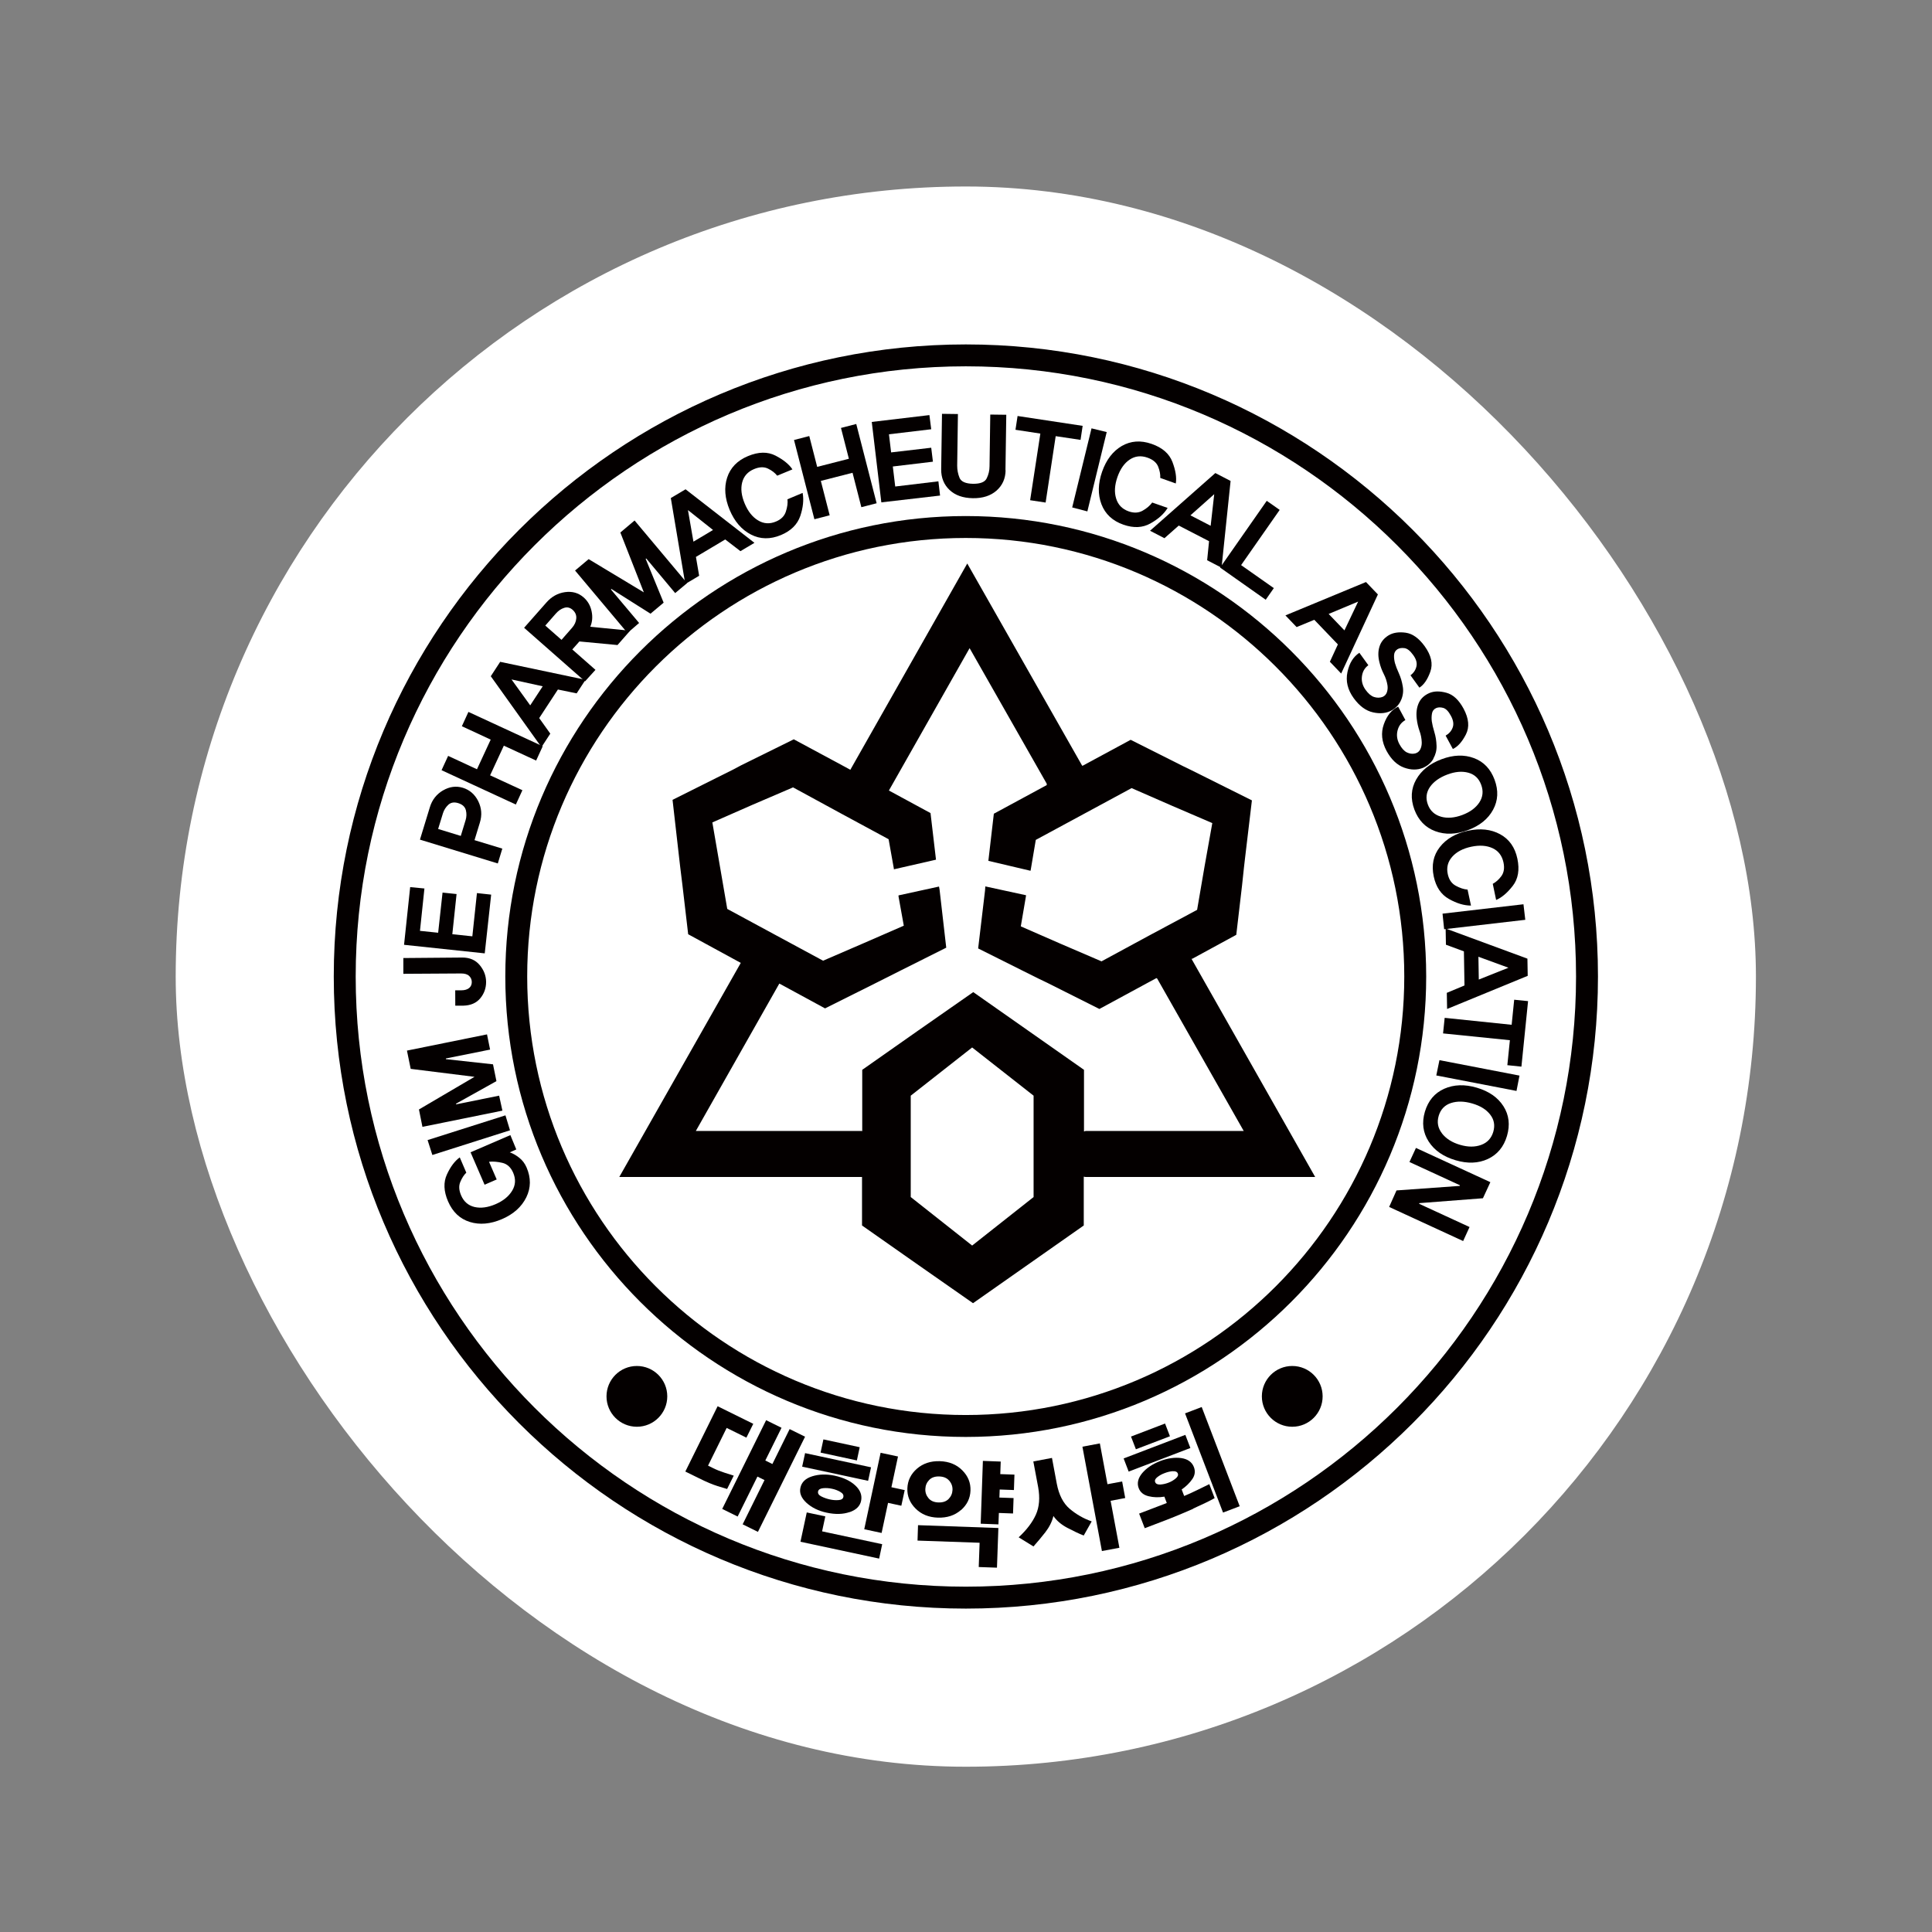<svg width="66" height="66" viewBox="0 0 66 66" fill="none" xmlns="http://www.w3.org/2000/svg">
<rect x="0" y="0" width="66" height="66" fill="#808080" stroke="none"/>
<rect x="6.002" y="6.371" width="53.983" height="53.983" rx="26.991" fill="white"/>
<g clip-path="url(#clip0_1304_31895)">
<path d="M53.942 36.761C55.819 25.194 47.964 14.294 36.397 12.417C24.829 10.539 13.93 18.394 12.052 29.962C10.175 41.529 18.03 52.428 29.597 54.306C41.164 56.184 52.064 48.329 53.942 36.761Z" fill="white"/>
<path d="M32.995 54.952C21.089 54.952 11.402 45.266 11.402 33.359C11.402 21.452 21.089 11.766 32.995 11.766C44.902 11.766 54.589 21.452 54.589 33.359C54.589 45.266 44.902 54.952 32.995 54.952ZM32.995 12.514C21.503 12.514 12.151 21.866 12.151 33.359C12.151 44.852 21.503 54.203 32.995 54.203C44.488 54.203 53.84 44.852 53.84 33.359C53.84 21.866 44.488 12.514 32.995 12.514Z" fill="#040000"/>
<path d="M48.151 35.819C49.51 27.448 43.825 19.56 35.454 18.201C27.084 16.843 19.196 22.527 17.837 30.898C16.479 39.269 22.163 47.156 30.534 48.515C38.905 49.874 46.792 44.189 48.151 35.819Z" fill="white"/>
<path d="M32.991 49.088C24.318 49.088 17.262 42.032 17.262 33.358C17.262 24.685 24.318 17.629 32.991 17.629C41.664 17.629 48.721 24.685 48.721 33.358C48.721 42.032 41.664 49.088 32.991 49.088ZM32.991 18.378C24.73 18.378 18.01 25.097 18.01 33.358C18.01 41.62 24.73 48.339 32.991 48.339C41.253 48.339 47.972 41.62 47.972 33.358C47.972 25.097 41.253 18.378 32.991 18.378Z" fill="#040000"/>
<path d="M17.642 39.264L17.415 39.366C17.525 39.404 17.632 39.466 17.739 39.551C17.847 39.636 17.931 39.748 17.989 39.883C18.141 40.237 18.139 40.576 17.979 40.903C17.819 41.228 17.542 41.477 17.148 41.647C16.754 41.816 16.387 41.849 16.05 41.744C15.711 41.639 15.464 41.405 15.306 41.041C15.157 40.696 15.144 40.389 15.267 40.122C15.389 39.855 15.536 39.661 15.706 39.538L15.93 40.06C15.85 40.135 15.783 40.239 15.726 40.374C15.668 40.509 15.678 40.661 15.751 40.833C15.843 41.05 15.998 41.183 16.212 41.233C16.427 41.282 16.664 41.25 16.926 41.138C17.188 41.026 17.378 40.871 17.495 40.679C17.612 40.486 17.625 40.282 17.532 40.065C17.452 39.878 17.328 39.765 17.163 39.725C16.996 39.686 16.843 39.673 16.706 39.688L16.968 40.292L16.554 40.472L16.075 39.364L17.435 38.777L17.637 39.266L17.642 39.264Z" fill="#040000"/>
<path d="M17.422 38.613L14.77 39.456L14.607 38.947L17.267 38.102L17.422 38.613Z" fill="#040000"/>
<path d="M16.744 35.855L15.232 36.159V36.182L16.842 36.359L16.959 36.933L15.577 37.704L15.584 37.726L17.051 37.429L17.163 37.941L14.431 38.495L14.312 37.901L16.21 36.786L14.03 36.514L13.902 35.89L16.637 35.336L16.742 35.855H16.744Z" fill="#040000"/>
<path d="M15.795 32.711C16.045 32.711 16.244 32.796 16.387 32.968C16.532 33.143 16.604 33.332 16.606 33.544C16.606 33.754 16.541 33.941 16.407 34.103C16.272 34.265 16.08 34.348 15.828 34.355H15.553L15.551 33.831H15.753C15.878 33.831 15.97 33.801 16.03 33.749C16.09 33.697 16.117 33.629 16.117 33.549C16.117 33.467 16.087 33.397 16.027 33.34C15.968 33.282 15.875 33.255 15.751 33.255L13.779 33.267V32.728L15.795 32.711Z" fill="#040000"/>
<path d="M16.555 32.568L13.803 32.276L14.012 30.305L14.499 30.352L14.347 31.799L14.968 31.864L15.118 30.492L15.597 30.542L15.452 31.914L16.136 31.986L16.293 30.509L16.779 30.562L16.56 32.565L16.555 32.568Z" fill="#040000"/>
<path d="M15.134 27.002C15.356 26.872 15.583 26.842 15.813 26.912C16.045 26.984 16.22 27.136 16.337 27.368C16.452 27.603 16.472 27.845 16.394 28.099L16.21 28.701L17.16 28.99L17.006 29.497L14.346 28.683L14.685 27.575C14.762 27.321 14.915 27.129 15.137 26.999L15.134 27.002ZM15.915 27.678C15.885 27.56 15.798 27.481 15.653 27.436C15.513 27.393 15.401 27.413 15.314 27.493C15.229 27.573 15.167 27.67 15.132 27.782L14.967 28.319L15.741 28.556L15.905 28.02C15.94 27.907 15.943 27.793 15.915 27.675V27.678Z" fill="#040000"/>
<path d="M18.315 25.982L17.212 25.473L16.743 26.486L17.846 26.995L17.622 27.484L15.084 26.311L15.309 25.822L16.294 26.279L16.763 25.266L15.778 24.809L16.002 24.32L18.54 25.493L18.315 25.982Z" fill="#040000"/>
<path d="M19.7 23.687L19.059 23.555L18.42 24.531L18.799 25.062L18.497 25.524L16.766 23.101L17.087 22.609L20.002 23.223L19.7 23.685V23.687ZM17.474 23.211L18.113 24.096L18.54 23.445L17.474 23.211Z" fill="#040000"/>
<path d="M21.088 22.035L19.793 21.913L19.551 22.187L20.342 22.883L19.985 23.277L17.904 21.446L18.668 20.58C18.843 20.381 19.055 20.263 19.302 20.228C19.549 20.194 19.761 20.253 19.938 20.408C20.08 20.533 20.17 20.69 20.21 20.882C20.25 21.074 20.235 21.249 20.165 21.411L21.525 21.546L21.091 22.04L21.088 22.035ZM19.686 21.127C19.696 21.012 19.653 20.915 19.561 20.832C19.474 20.755 19.376 20.732 19.274 20.765C19.169 20.797 19.075 20.862 18.987 20.962L18.628 21.371L19.182 21.858L19.541 21.448C19.628 21.349 19.678 21.241 19.686 21.127Z" fill="#040000"/>
<path d="M23.065 20.261L22.077 19.079L22.057 19.091L22.671 20.588L22.222 20.965L20.885 20.119L20.87 20.137L21.833 21.282L21.436 21.624L19.645 19.49L20.109 19.101L21.995 20.236L21.192 18.191L21.678 17.781L23.472 19.92L23.065 20.261Z" fill="#040000"/>
<path d="M25.294 18.828L24.775 18.429L23.774 19.025L23.884 19.669L23.41 19.951L22.916 17.014L23.42 16.715L25.773 18.544L25.299 18.826L25.294 18.828ZM23.502 17.428L23.689 18.504L24.358 18.105L23.505 17.428H23.502Z" fill="#040000"/>
<path d="M27.42 16.843C27.463 17.078 27.435 17.34 27.338 17.63C27.238 17.919 27.019 18.136 26.679 18.278C26.315 18.43 25.971 18.425 25.654 18.261C25.334 18.096 25.092 17.814 24.925 17.417C24.761 17.021 24.731 16.656 24.84 16.317C24.95 15.98 25.187 15.733 25.552 15.581C25.911 15.431 26.225 15.426 26.495 15.566C26.764 15.706 26.956 15.861 27.071 16.035L26.55 16.25C26.475 16.155 26.37 16.073 26.235 16.008C26.1 15.943 25.943 15.948 25.759 16.025C25.544 16.115 25.409 16.267 25.354 16.479C25.299 16.691 25.327 16.933 25.439 17.2C25.552 17.47 25.704 17.662 25.896 17.777C26.088 17.894 26.293 17.907 26.507 17.817C26.684 17.744 26.797 17.63 26.846 17.477C26.896 17.325 26.916 17.185 26.901 17.056L27.418 16.839L27.42 16.843Z" fill="#040000"/>
<path d="M29.425 17.326L29.124 16.151L28.041 16.428L28.343 17.603L27.821 17.738L27.125 15.031L27.646 14.896L27.916 15.949L28.999 15.672L28.729 14.619L29.251 14.484L29.947 17.192L29.425 17.326Z" fill="#040000"/>
<path d="M30.108 17.164L29.781 14.414L31.75 14.18L31.812 14.664L30.368 14.836L30.442 15.455L31.812 15.295L31.87 15.772L30.5 15.936L30.582 16.62L32.057 16.443L32.114 16.929L30.111 17.161L30.108 17.164Z" fill="#040000"/>
<path d="M34.353 16.063C34.348 16.35 34.246 16.579 34.044 16.759C33.842 16.936 33.572 17.024 33.235 17.019C32.896 17.014 32.632 16.921 32.437 16.737C32.245 16.555 32.15 16.32 32.152 16.033L32.18 14.137L32.724 14.144L32.699 15.908C32.699 16.05 32.724 16.188 32.779 16.323C32.834 16.455 32.988 16.522 33.238 16.527C33.49 16.53 33.65 16.467 33.709 16.337C33.772 16.208 33.804 16.07 33.804 15.926L33.829 14.162L34.376 14.169L34.348 16.066L34.353 16.063Z" fill="#040000"/>
<path d="M36.064 14.9L35.72 17.168L35.191 17.088L35.54 14.812L34.69 14.682L34.762 14.211L36.985 14.548L36.913 15.027L36.064 14.9Z" fill="#040000"/>
<path d="M36.627 17.338L37.288 14.633L37.807 14.76L37.146 17.47L36.629 17.335L36.627 17.338Z" fill="#040000"/>
<path d="M39.888 17.352C39.763 17.557 39.569 17.731 39.301 17.881C39.035 18.031 38.728 18.046 38.378 17.924C38.004 17.794 37.755 17.559 37.627 17.225C37.5 16.89 37.508 16.519 37.65 16.112C37.792 15.708 38.014 15.416 38.321 15.236C38.628 15.059 38.967 15.034 39.341 15.164C39.708 15.291 39.945 15.498 40.053 15.783C40.16 16.067 40.2 16.312 40.167 16.516L39.636 16.327C39.643 16.204 39.618 16.075 39.563 15.937C39.506 15.8 39.384 15.698 39.197 15.633C38.977 15.556 38.775 15.578 38.593 15.7C38.408 15.823 38.271 16.02 38.174 16.294C38.079 16.569 38.061 16.813 38.129 17.03C38.194 17.245 38.338 17.392 38.558 17.469C38.738 17.532 38.897 17.524 39.037 17.444C39.177 17.365 39.284 17.272 39.361 17.167L39.89 17.352H39.888Z" fill="#040000"/>
<path d="M41.238 19.139L41.303 18.488L40.268 17.954L39.779 18.386L39.287 18.131L41.518 16.16L42.039 16.43L41.73 19.394L41.238 19.139ZM41.483 16.879L40.667 17.605L41.358 17.962L41.48 16.879H41.483Z" fill="#040000"/>
<path d="M41.68 19.39L43.274 17.109L43.716 17.419L42.398 19.305L43.516 20.091L43.239 20.488L41.685 19.392L41.68 19.39Z" fill="#040000"/>
<path d="M45.429 22.61L45.704 22.014L44.898 21.173L44.294 21.422L43.912 21.023L46.664 19.883L47.071 20.307L45.816 23.009L45.434 22.61H45.429ZM46.395 20.552L45.389 20.973L45.928 21.535L46.397 20.549L46.395 20.552Z" fill="#040000"/>
<path d="M47.868 23.902C47.808 24.052 47.703 24.172 47.553 24.262C47.369 24.366 47.154 24.391 46.907 24.336C46.66 24.282 46.44 24.119 46.246 23.852C46.036 23.563 45.966 23.266 46.031 22.959C46.096 22.652 46.233 22.433 46.438 22.3L46.745 22.725C46.617 22.819 46.545 22.947 46.525 23.109C46.505 23.271 46.548 23.423 46.648 23.563C46.742 23.695 46.84 23.777 46.939 23.81C47.039 23.842 47.134 23.842 47.224 23.81C47.301 23.78 47.351 23.725 47.379 23.648C47.404 23.57 47.411 23.491 47.398 23.408C47.376 23.273 47.334 23.146 47.271 23.024C47.209 22.902 47.159 22.772 47.124 22.627C47.074 22.43 47.074 22.253 47.124 22.093C47.172 21.934 47.274 21.804 47.436 21.704C47.588 21.612 47.783 21.582 48.02 21.614C48.254 21.647 48.471 21.801 48.671 22.078C48.893 22.388 48.958 22.675 48.863 22.944C48.768 23.211 48.644 23.393 48.489 23.491L48.184 23.069C48.292 22.989 48.359 22.889 48.387 22.767C48.416 22.647 48.379 22.515 48.274 22.373C48.172 22.23 48.072 22.153 47.977 22.141C47.883 22.128 47.803 22.141 47.74 22.178C47.666 22.226 47.628 22.293 47.623 22.383C47.618 22.473 47.631 22.56 47.653 22.65C47.681 22.747 47.725 22.864 47.788 23.002C47.85 23.139 47.895 23.288 47.922 23.456C47.947 23.605 47.93 23.755 47.868 23.905V23.902Z" fill="#040000"/>
<path d="M48.97 25.916C48.891 26.056 48.771 26.161 48.611 26.231C48.414 26.31 48.197 26.308 47.96 26.221C47.723 26.133 47.526 25.944 47.368 25.654C47.199 25.34 47.169 25.035 47.274 24.741C47.379 24.444 47.543 24.244 47.763 24.14L48.01 24.599C47.873 24.676 47.783 24.793 47.743 24.953C47.703 25.11 47.723 25.267 47.805 25.42C47.883 25.564 47.967 25.657 48.062 25.704C48.157 25.749 48.249 25.762 48.344 25.739C48.424 25.719 48.481 25.672 48.519 25.599C48.554 25.527 48.571 25.447 48.569 25.362C48.564 25.225 48.539 25.093 48.491 24.965C48.447 24.838 48.414 24.701 48.397 24.551C48.374 24.349 48.397 24.175 48.464 24.022C48.531 23.87 48.651 23.755 48.823 23.678C48.988 23.606 49.182 23.603 49.412 23.666C49.642 23.728 49.836 23.91 49.998 24.209C50.178 24.546 50.206 24.841 50.076 25.093C49.946 25.345 49.799 25.509 49.632 25.587L49.385 25.13C49.499 25.065 49.582 24.973 49.624 24.858C49.669 24.743 49.649 24.606 49.564 24.451C49.482 24.297 49.392 24.207 49.3 24.182C49.208 24.157 49.128 24.16 49.06 24.189C48.98 24.227 48.933 24.289 48.918 24.377C48.903 24.464 48.901 24.554 48.913 24.644C48.928 24.743 48.956 24.866 49 25.01C49.045 25.155 49.07 25.31 49.075 25.48C49.08 25.632 49.043 25.776 48.963 25.919L48.97 25.916Z" fill="#040000"/>
<path d="M51.006 27.662C50.836 27.976 50.549 28.208 50.147 28.358C49.743 28.508 49.371 28.52 49.032 28.395C48.693 28.27 48.456 28.023 48.318 27.657C48.181 27.287 48.201 26.945 48.378 26.631C48.555 26.317 48.845 26.085 49.249 25.935C49.651 25.785 50.02 25.773 50.352 25.898C50.686 26.022 50.921 26.269 51.058 26.639C51.193 27.005 51.178 27.345 51.006 27.662ZM49.224 27.899C49.444 27.961 49.688 27.941 49.955 27.841C50.22 27.741 50.414 27.599 50.537 27.412C50.659 27.225 50.679 27.023 50.599 26.808C50.519 26.591 50.372 26.454 50.16 26.397C49.948 26.339 49.708 26.359 49.444 26.459C49.177 26.559 48.977 26.701 48.85 26.883C48.723 27.068 48.698 27.267 48.778 27.485C48.857 27.699 49.007 27.836 49.227 27.899H49.224Z" fill="#040000"/>
<path d="M50.254 30.936C50.015 30.936 49.763 30.861 49.496 30.709C49.229 30.559 49.056 30.302 48.979 29.943C48.897 29.556 48.964 29.222 49.186 28.938C49.406 28.656 49.728 28.468 50.149 28.379C50.569 28.289 50.933 28.329 51.245 28.498C51.557 28.668 51.754 28.945 51.836 29.334C51.916 29.714 51.864 30.026 51.676 30.265C51.489 30.505 51.3 30.664 51.11 30.744L50.995 30.193C51.103 30.135 51.202 30.048 51.29 29.928C51.377 29.808 51.402 29.651 51.36 29.457C51.31 29.23 51.187 29.067 50.988 28.975C50.788 28.883 50.546 28.865 50.262 28.925C49.977 28.985 49.76 29.1 49.611 29.267C49.461 29.434 49.408 29.634 49.458 29.861C49.498 30.048 49.588 30.18 49.73 30.258C49.872 30.335 50.005 30.38 50.134 30.39L50.252 30.939L50.254 30.936Z" fill="#040000"/>
<path d="M49.279 31.212L52.044 30.891L52.106 31.422L49.334 31.744L49.279 31.212Z" fill="#040000"/>
<path d="M49.425 33.917L50.029 33.665L50.009 32.5L49.395 32.273L49.385 31.719L52.179 32.749L52.189 33.336L49.435 34.468L49.425 33.914V33.917ZM51.531 33.059L50.505 32.684L50.518 33.463L51.531 33.059Z" fill="#040000"/>
<path d="M51.58 35.535L49.297 35.303L49.352 34.771L51.64 35.008L51.727 34.152L52.201 34.2L51.974 36.438L51.493 36.388L51.58 35.535Z" fill="#040000"/>
<path d="M49.176 36.217L51.908 36.744L51.806 37.268L49.066 36.739L49.174 36.215L49.176 36.217Z" fill="#040000"/>
<path d="M50.827 39.593C50.503 39.743 50.134 39.758 49.722 39.635C49.308 39.513 49.003 39.301 48.806 38.997C48.609 38.692 48.567 38.353 48.676 37.979C48.789 37.602 49.008 37.34 49.338 37.193C49.667 37.048 50.039 37.035 50.453 37.158C50.865 37.28 51.167 37.489 51.359 37.789C51.551 38.088 51.591 38.428 51.481 38.804C51.371 39.179 51.152 39.441 50.827 39.593ZM49.258 38.717C49.398 38.897 49.602 39.029 49.877 39.109C50.149 39.189 50.388 39.189 50.6 39.111C50.81 39.034 50.947 38.884 51.012 38.667C51.077 38.445 51.042 38.248 50.907 38.076C50.772 37.901 50.568 37.776 50.296 37.697C50.021 37.617 49.779 37.612 49.565 37.682C49.353 37.752 49.213 37.899 49.148 38.118C49.083 38.338 49.121 38.538 49.26 38.717H49.258Z" fill="#040000"/>
<path d="M47.705 40.667L49.868 40.512L49.873 40.49L48.149 39.696L48.371 39.215L50.913 40.385L50.659 40.934L48.486 41.101L48.481 41.124L50.202 41.917L49.983 42.396L47.455 41.231L47.707 40.667H47.705Z" fill="#040000"/>
<path fill-rule="evenodd" clip-rule="evenodd" d="M26.623 33.602L26.641 33.574L26.613 33.594L26.623 33.602Z" fill="#040000"/>
<path d="M40.711 32.754H40.728L42.233 31.935L42.43 30.251L42.495 29.64L42.532 29.318L42.767 27.342L41.242 26.581L40.696 26.309L40.404 26.167L38.625 25.273L36.988 26.157H36.968L33.043 19.25L29.053 26.289V26.299L28.829 26.177L27.117 25.256L25.328 26.139L25.046 26.289L24.5 26.561L22.975 27.324L23.2 29.3L23.237 29.62L23.312 30.231L23.509 31.915L25.306 32.894L21.156 40.207H29.448V41.864L31.339 43.191L33.24 44.519L35.132 43.191L37.023 41.864V40.197L37.08 40.207H44.928L40.703 32.754H40.711ZM35.309 40.893L33.21 42.55L31.112 40.893V37.43L33.21 35.783L35.309 37.43V40.893ZM37.031 38.655V36.547L35.139 35.219L33.248 33.892L31.346 35.219L29.455 36.547V38.625L29.465 38.635H23.771L26.623 33.6L28.185 34.448L29.972 33.555L30.254 33.413L30.8 33.138L32.325 32.374L32.097 30.391L32.078 30.286L30.695 30.588V30.625L30.875 31.623L29.493 32.225L28.118 32.819L26.481 31.935L24.844 31.05L24.59 29.573L24.335 28.095L25.71 27.491L27.092 26.898L28.719 27.784L30.356 28.669L30.536 29.677V29.697L31.975 29.368L31.788 27.776L30.366 27.005L30.376 26.988L33.123 22.142L35.758 26.773V26.82L33.951 27.798L33.764 29.408L35.204 29.747L35.214 29.7L35.384 28.692L37.02 27.808L38.657 26.923L40.032 27.524L41.414 28.118L41.15 29.595L40.895 31.082L39.259 31.958L37.629 32.841L36.247 32.247L34.872 31.646L35.042 30.65L35.052 30.583L33.66 30.281L33.65 30.423L33.415 32.4L34.94 33.163L35.486 33.435L35.778 33.575L37.557 34.468L39.279 33.535L39.506 33.413L39.533 33.432L42.487 38.635H37.085L37.028 38.655H37.031Z" fill="#040000"/>
<path d="M24.51 50.766C24.348 50.716 24.138 50.629 23.884 50.502L23.412 50.27L24.515 48.039L25.733 48.64L25.498 49.112L24.824 48.78L24.188 50.068L24.353 50.15C24.473 50.21 24.605 50.262 24.752 50.31C24.899 50.357 25.004 50.392 25.066 50.41L24.839 50.866C24.782 50.849 24.67 50.816 24.508 50.766H24.51ZM25.371 52.071L26.117 50.562L25.875 50.442L25.199 51.807L24.672 51.547L26.172 48.516L26.698 48.775L26.144 49.893L26.386 50.013L26.975 48.82L27.502 49.08L25.892 52.331L25.366 52.071H25.371Z" fill="#040000"/>
<path d="M29.022 51.655C28.8 51.732 28.538 51.739 28.239 51.675C27.959 51.615 27.73 51.502 27.552 51.34C27.373 51.175 27.303 51.003 27.343 50.824C27.383 50.634 27.518 50.504 27.747 50.432C27.977 50.36 28.234 50.352 28.516 50.412C28.815 50.477 29.052 50.589 29.222 50.749C29.391 50.908 29.456 51.083 29.416 51.273C29.379 51.45 29.249 51.58 29.025 51.657L29.022 51.655ZM27.345 52.668L27.56 51.667L28.194 51.802L28.084 52.313L30.137 52.752L30.033 53.244L27.343 52.668H27.345ZM27.403 50.103L27.503 49.641L29.756 50.125L29.656 50.587L27.403 50.103ZM28.703 50.963C28.618 50.916 28.526 50.879 28.426 50.859C28.321 50.836 28.219 50.829 28.119 50.839C28.019 50.849 27.962 50.884 27.947 50.948C27.932 51.018 27.969 51.076 28.059 51.121C28.149 51.166 28.244 51.2 28.349 51.223C28.448 51.245 28.548 51.253 28.645 51.245C28.743 51.238 28.798 51.203 28.81 51.138C28.825 51.071 28.79 51.013 28.705 50.966L28.703 50.963ZM28.032 49.623L28.129 49.172L29.369 49.439L29.272 49.891L28.032 49.623ZM30.337 51.34L30.117 52.368L29.524 52.241L30.083 49.629L30.677 49.756L30.452 50.806L30.906 50.904L30.791 51.438L30.337 51.34Z" fill="#040000"/>
<path d="M32.823 51.588C32.614 51.77 32.352 51.855 32.037 51.845C31.725 51.835 31.471 51.73 31.276 51.533C31.079 51.336 30.987 51.106 30.997 50.844C31.007 50.577 31.117 50.353 31.324 50.173C31.531 49.994 31.793 49.906 32.107 49.916C32.422 49.926 32.679 50.031 32.873 50.228C33.07 50.425 33.163 50.655 33.153 50.922C33.143 51.186 33.035 51.408 32.826 51.59L32.823 51.588ZM33.435 53.532L33.465 52.703L31.344 52.629L31.361 52.102L34.106 52.199L34.058 53.554L33.435 53.532ZM32.426 50.582C32.349 50.49 32.237 50.443 32.087 50.438C31.94 50.433 31.825 50.473 31.743 50.557C31.66 50.642 31.616 50.745 31.611 50.864C31.606 50.984 31.643 51.089 31.72 51.181C31.798 51.274 31.91 51.321 32.057 51.326C32.207 51.331 32.324 51.291 32.407 51.206C32.489 51.121 32.534 51.019 32.539 50.899C32.544 50.78 32.506 50.675 32.429 50.582H32.426ZM34.123 51.683L34.108 52.075L33.502 52.052L33.577 49.906L34.186 49.929L34.171 50.358L34.655 50.375L34.637 50.902L34.151 50.884L34.141 51.159L34.625 51.176L34.607 51.703L34.123 51.685V51.683Z" fill="#040000"/>
<path d="M37.02 52.455C36.852 52.39 36.665 52.3 36.458 52.191C36.251 52.081 36.094 51.946 35.986 51.789C35.939 51.983 35.847 52.168 35.707 52.348C35.567 52.525 35.433 52.687 35.305 52.829L34.799 52.517C35.076 52.26 35.27 52.003 35.388 51.741C35.505 51.479 35.53 51.167 35.465 50.803L35.3 49.925L35.937 49.805L36.101 50.683C36.174 51.068 36.321 51.355 36.543 51.544C36.765 51.731 37.014 51.876 37.294 51.973L37.02 52.458V52.455ZM37.94 51.27L38.24 52.874L37.643 52.986L36.977 49.421L37.573 49.309L37.833 50.703L38.334 50.609L38.439 51.175L37.938 51.27H37.94Z" fill="#040000"/>
<path d="M38.557 50.272L38.385 49.823L40.493 49.017L40.665 49.466L38.557 50.272ZM38.804 49.509L38.637 49.075L39.8 48.63L39.967 49.065L38.804 49.509ZM40.765 51.54C40.436 51.687 40.077 51.837 39.682 51.986L39.106 52.206L38.914 51.707L39.859 51.345L39.777 51.128C39.585 51.16 39.405 51.155 39.236 51.113C39.066 51.071 38.956 50.981 38.901 50.841C38.834 50.669 38.876 50.497 39.021 50.322C39.168 50.15 39.37 50.015 39.625 49.915C39.889 49.813 40.131 49.781 40.353 49.81C40.575 49.843 40.718 49.945 40.785 50.117C40.84 50.26 40.822 50.397 40.73 50.529C40.64 50.661 40.518 50.779 40.368 50.883L40.453 51.105C40.573 51.056 40.718 50.991 40.887 50.908C41.055 50.826 41.197 50.759 41.312 50.701L41.494 51.178C41.332 51.27 41.084 51.39 40.758 51.537L40.765 51.54ZM40.064 50.257C39.972 50.265 39.877 50.287 39.782 50.325C39.687 50.359 39.605 50.407 39.535 50.462C39.465 50.517 39.44 50.574 39.463 50.631C39.485 50.689 39.54 50.716 39.632 50.714C39.722 50.709 39.815 50.689 39.909 50.654C40.007 50.617 40.089 50.569 40.161 50.509C40.234 50.449 40.259 50.392 40.236 50.337C40.214 50.28 40.156 50.252 40.064 50.26V50.257ZM41.781 51.672L40.483 48.283L41.052 48.066L42.35 51.455L41.781 51.672Z" fill="#040000"/>
<path d="M21.757 48.74C22.33 48.74 22.795 48.275 22.795 47.702C22.795 47.129 22.33 46.664 21.757 46.664C21.183 46.664 20.719 47.129 20.719 47.702C20.719 48.275 21.183 48.74 21.757 48.74Z" fill="#040000"/>
<path d="M44.145 48.74C44.719 48.74 45.183 48.275 45.183 47.702C45.183 47.129 44.719 46.664 44.145 46.664C43.572 46.664 43.107 47.129 43.107 47.702C43.107 48.275 43.572 48.74 44.145 48.74Z" fill="#040000"/>
</g>
<defs>
<clipPath id="clip0_1304_31895">
<rect width="43.186" height="43.186" fill="white" transform="translate(11.4 11.77)"/>
</clipPath>
</defs>
</svg>
